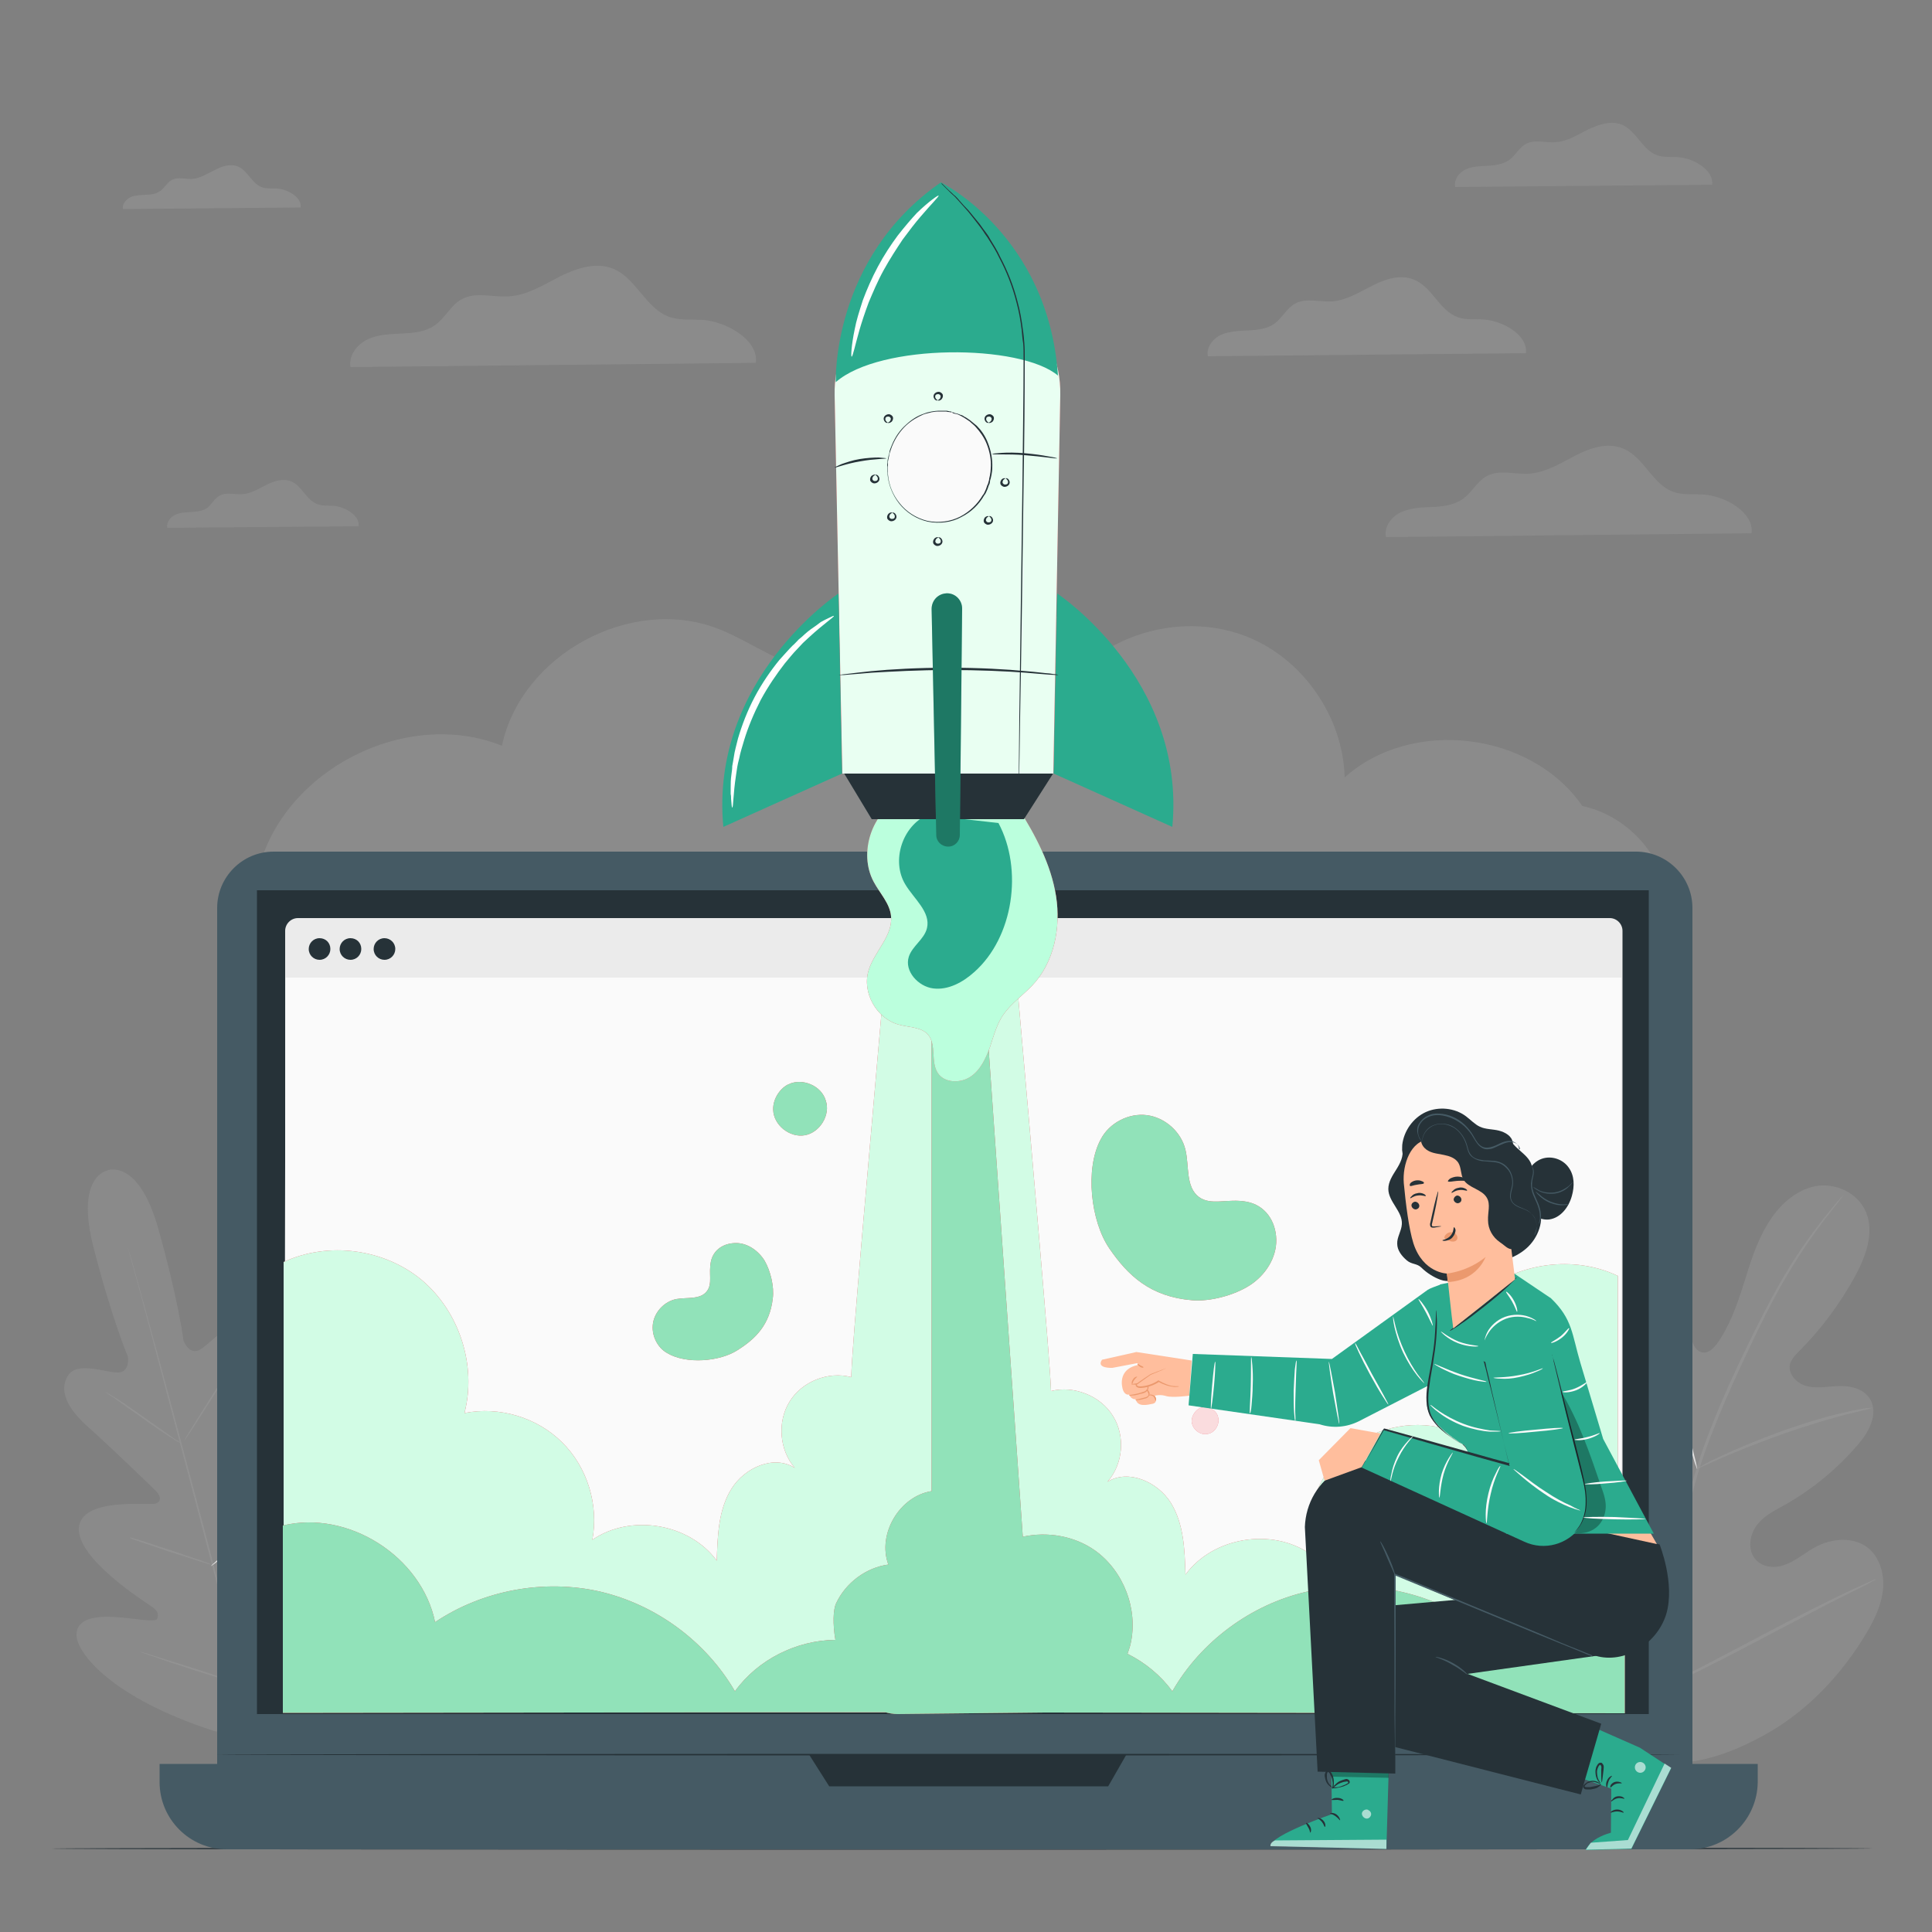 <?xml version="1.0" encoding="utf-8"?>
<!-- Generator: Adobe Illustrator 23.0.1, SVG Export Plug-In . SVG Version: 6.00 Build 0)  -->
<svg version="1.1" id="Layer_1" xmlns="http://www.w3.org/2000/svg" xmlns:xlink="http://www.w3.org/1999/xlink" x="0px" y="0px"
	 viewBox="0 0 500 500" style="enable-background:new 0 0 500 500;" xml:space="preserve">
<rect x="0" y="0" width="500" height="500" fill="#808080" stroke="none"/>
<style type="text/css">
	.st0{opacity:0.1;}
	.st1{fill:#F5F5F5;}
	.st2{fill:#FAFAFA;}
	.st3{fill:#EBEBEB;}
	.st4{opacity:0.1;fill:#E0E0E0;enable-background:new    ;}
	.st5{fill:#E0E0E0;}
	.st6{fill:#263238;}
	.st7{fill:#455A64;}
	.st8{fill:#E8505B;}
	.st9{fill:#D2FCE5;}
	.st10{fill:#91E2B9;}
	.st11{fill:#BBFFDD;}
	.st12{fill:#2BAB8E;}
	.st13{fill:#E9FFF2;}
	.st14{opacity:0.3;enable-background:new    ;}
	.st15{fill:#FFFFFF;}
	.st16{opacity:0.8;fill:#FFFFFF;enable-background:new    ;}
	.st17{opacity:0.6;}
	.st18{fill:#FFBE9D;}
	.st19{fill:#EB996E;}
</style>
<g id="Background_Complete">
	<g class="st0">
		<path class="st1" d="M409.5,208.6c-13.2-19.2-44.1-23-61.5-7.4c-0.4-15.6-10.7-30.6-25.2-36.4c-14.5-5.8-32.3-2.2-43.4,8.8
			c2.5-8.7-6.7-17.3-15.8-17.8c-9.1-0.5-17.5,4.4-25.3,9.1c-7.8,4.7-16.2,9.5-25.3,8.9c-9.8-0.7-18-7.5-27.2-11.1
			c-22.5-8.7-50.9,6.7-55.9,30.3c-24.9-10-56.8,6.4-63.1,32.5l364.3,4.3C428.7,219.4,419.9,210.8,409.5,208.6L409.5,208.6z"/>
	</g>
	<g class="st0">
		<path class="st2" d="M394.9,91.4c0.6-4.6-5.8-8.3-10.7-8.7c-2.3-0.2-4.7,0.2-6.9-0.6c-4.8-1.7-6.6-7.8-11.3-9.7
			c-3.5-1.5-7.5-0.2-10.8,1.5c-3.4,1.7-6.7,3.8-10.4,4.1c-3.3,0.2-6.8-1-9.7,0.6c-2.1,1.2-3.2,3.6-5.2,5.1c-1.9,1.4-4.4,1.7-6.8,1.8
			c-2.4,0.1-4.8,0.2-7,1.1c-2.2,1-4,3.3-3.5,5.6L394.9,91.4L394.9,91.4z"/>
	</g>
	<g class="st0">
		<path class="st2" d="M77.8,53.7c0.4-2.6-3.3-4.7-6-4.9c-1.3-0.1-2.6,0.1-3.9-0.3c-2.7-0.9-3.7-4.3-6.3-5.4c-1.9-0.8-4.2-0.1-6,0.9
			c-1.9,0.9-3.7,2.1-5.8,2.3c-1.8,0.1-3.8-0.6-5.4,0.3c-1.2,0.7-1.8,2-2.9,2.8c-1.1,0.8-2.5,1-3.8,1c-1.3,0.1-2.7,0.1-3.9,0.6
			c-1.2,0.6-2.2,1.8-2,3.1C31.8,54.1,77.8,53.7,77.8,53.7z"/>
	</g>
	<g class="st0">
		<path class="st3" d="M453.3,138c0.7-5.3-6.7-9.6-12.3-10c-2.7-0.2-5.4,0.2-7.9-0.7c-5.5-1.9-7.6-9-13-11.2
			c-4-1.7-8.6-0.2-12.4,1.8s-7.7,4.4-12,4.7c-3.8,0.2-7.8-1.2-11.1,0.7c-2.4,1.4-3.7,4.2-6,5.8c-2.2,1.6-5.1,2-7.8,2.1
			c-2.7,0.1-5.6,0.2-8.1,1.3s-4.6,3.8-4,6.5L453.3,138L453.3,138z"/>
	</g>
	<g class="st0">
		<path class="st3" d="M443.1,47.8c0.5-3.7-4.7-6.8-8.6-7.1c-1.9-0.2-3.8,0.1-5.6-0.5c-3.8-1.3-5.4-6.3-9.1-7.9
			c-2.8-1.2-6-0.1-8.8,1.2c-2.7,1.4-5.4,3.1-8.4,3.3c-2.6,0.2-5.5-0.8-7.8,0.5c-1.7,1-2.6,2.9-4.2,4.1c-1.6,1.1-3.6,1.4-5.5,1.5
			s-3.9,0.1-5.7,0.9c-1.8,0.8-3.2,2.7-2.8,4.6L443.1,47.8z"/>
	</g>
	<g class="st0">
		<path class="st3" d="M92.8,136.2c0.4-2.8-3.5-5-6.4-5.3c-1.4-0.1-2.8,0.1-4.2-0.4c-2.9-1-4-4.7-6.8-5.9c-2.1-0.9-4.5-0.1-6.5,0.9
			s-4,2.3-6.3,2.4c-2,0.1-4.1-0.6-5.8,0.4c-1.3,0.7-2,2.2-3.1,3.1c-1.2,0.9-2.7,1-4.1,1.1s-2.9,0.1-4.2,0.7c-1.3,0.6-2.4,2-2.1,3.4
			L92.8,136.2L92.8,136.2z"/>
	</g>
	<g class="st0">
		<path class="st1" d="M195.6,93.9c0.8-5.8-7.4-10.6-13.6-11.1c-2.9-0.2-6,0.2-8.8-0.8c-6-2.1-8.5-9.9-14.4-12.4
			c-4.4-1.9-9.5-0.2-13.8,1.9c-4.3,2.2-8.5,4.9-13.3,5.2c-4.2,0.3-8.7-1.3-12.3,0.8c-2.7,1.5-4.1,4.6-6.6,6.5
			c-2.4,1.8-5.6,2.2-8.7,2.3c-3,0.2-6.2,0.2-8.9,1.5c-2.8,1.3-5,4.2-4.5,7.2L195.6,93.9z"/>
	</g>
	<g class="st0">
		<path class="st3" d="M27.9,302.9c0,0-8.5,1.2-3.7,19.9s8.9,28.3,8.9,28.3s0.7,4.2-2.8,4.1c-3.4-0.1-10.4-2.9-12.7,0.8
			c-2.4,3.8-0.3,8.4,5.1,13.2c5.4,4.8,16.7,15.7,17.7,16.7s1.8,3-0.6,3.3c-2.3,0.3-18.9-1.6-19.4,6.3c-0.4,7.9,16.7,18.8,18.6,20.1
			c1.9,1.2,2.1,2.2,1.7,3.3c-0.4,1.1-5.9-0.1-10.7-0.4c-4.7-0.3-10.3,0.1-10.2,4.7c0.1,4.6,9.1,16.2,35.4,24.7l12.4,3.2l9.1-9.1
			c18.4-20.6,20.4-35.1,18.2-39.2c-2.2-4-7.2-1.6-11.1,1.1s-8.1,6.5-9,5.7c-0.9-0.7-1.1-1.7-0.1-3.7s10.3-20,6-26.7
			c-4.4-6.6-17.8,3.3-19.9,4.3c-2.2,0.9-2.5-1.3-2.2-2.6c0.4-1.4,4.7-16.5,6.9-23.4c2.2-6.8,1.8-11.9-2.2-14
			c-3.9-2-8.5,3.9-11.4,5.7c-2.9,1.8-4.4-2.2-4.4-2.2s-1.3-10.4-6.5-28.9c-5.2-18.6-13.3-15.2-13.3-15.2"/>
	</g>
	<path class="st4" d="M67.8,454.1c-3.8-13.7-10-38-15.5-58.9s-10.5-39.8-14.1-53.5c-1.8-6.8-3.3-12.3-4.4-16.2
		c-0.5-1.9-0.9-3.4-1.2-4.4c-0.1-0.5-0.2-0.9-0.3-1.1c-0.1-0.3-0.1-0.4-0.1-0.4s0,0.1,0.1,0.4s0.2,0.6,0.3,1.1
		c0.3,1,0.7,2.5,1.3,4.4c1.1,3.8,2.6,9.3,4.5,16.2c3.8,13.7,8.8,32.6,14.3,53.4c5.5,20.9,11.7,45.3,15.4,59 M27.2,360.2
		c0,0,0.3,0.1,0.8,0.4s1.2,0.8,2.1,1.3c1.8,1.1,4.2,2.8,6.9,4.7c2.6,1.9,5,3.5,6.8,4.8c0.8,0.6,1.5,1.1,2.1,1.4
		c0.5,0.3,0.8,0.5,0.7,0.6c0,0-0.3-0.1-0.8-0.4s-1.2-0.8-2.1-1.3c-1.8-1.2-4.2-2.8-6.8-4.7c-2.6-1.8-5-3.5-6.8-4.8
		c-0.8-0.6-1.5-1-2.1-1.4C27.5,360.4,27.2,360.2,27.2,360.2z M47.7,372.8c-0.1-0.1,3.1-5.2,7.1-11.5s7.3-11.4,7.4-11.3
		c0.1,0.1-3.1,5.2-7.1,11.5S47.8,372.9,47.7,372.8z"/>
	<path class="st5" d="M54.6,405.3c0,0,0.2-0.3,0.7-0.7c0.5-0.5,1.2-1,1.9-1.7c1.6-1.4,3.9-3.4,6.3-5.7c2.4-2.3,4.5-4.4,6-6
		c0.7-0.7,1.3-1.4,1.8-1.9c0.4-0.4,0.7-0.7,0.7-0.6c0,0-0.2,0.3-0.6,0.8s-1,1.1-1.7,1.9c-1.5,1.6-3.5,3.8-5.9,6.1
		c-2.4,2.3-4.7,4.3-6.3,5.6c-0.8,0.7-1.5,1.2-2,1.6C54.9,405.1,54.7,405.3,54.6,405.3L54.6,405.3z"/>
	<path class="st4" d="M33.6,397.9c0,0,0.3,0,0.9,0.2c0.6,0.2,1.4,0.4,2.3,0.7c1.9,0.6,4.5,1.5,7.4,2.4c2.9,1,5.5,1.9,7.4,2.5
		c0.9,0.3,1.6,0.6,2.2,0.8c0.5,0.2,0.8,0.3,0.8,0.4c0,0-0.3,0-0.9-0.2c-0.6-0.2-1.4-0.4-2.3-0.7c-1.9-0.6-4.5-1.5-7.5-2.4
		c-2.9-1-5.5-1.9-7.4-2.5c-0.9-0.3-1.6-0.6-2.2-0.8C33.9,398.1,33.6,398,33.6,397.9z M36.1,427.4c0,0,0.4,0.1,1.1,0.3
		c0.8,0.2,1.7,0.5,2.9,0.9c2.5,0.8,5.8,1.8,9.6,3c3.7,1.2,7.1,2.3,9.5,3.2c1.2,0.4,2.1,0.7,2.9,1c0.7,0.2,1,0.4,1,0.4
		s-0.4-0.1-1.1-0.3c-0.8-0.2-1.7-0.5-2.9-0.9c-2.5-0.8-5.8-1.8-9.6-3c-3.7-1.2-7.1-2.3-9.5-3.2c-1.2-0.4-2.1-0.7-2.9-1
		C36.5,427.6,36.1,427.4,36.1,427.4z"/>
	<path class="st5" d="M62.6,435.8c0,0,0.3-0.3,0.8-0.9c0.6-0.6,1.4-1.3,2.4-2.2c2-1.9,4.7-4.5,7.7-7.5s5.6-5.8,7.4-7.8
		c0.9-1,1.6-1.8,2.2-2.4c0.5-0.6,0.8-0.9,0.8-0.8c0,0-0.2,0.4-0.7,0.9c-0.5,0.6-1.2,1.4-2.1,2.5c-1.8,2.1-4.4,4.9-7.4,7.9
		s-5.7,5.6-7.8,7.4c-1,0.9-1.9,1.7-2.5,2.1C63.4,435,62.6,435.8,62.6,435.8z"/>
	<g class="st0">
		<path class="st1" d="M422.1,455.2c-20.7-11.5-28.5-37-30.9-60.6c-0.4-3.9-1.4-8-0.1-11.7s5-6.6,8.5-5.4c2.9,1,4.5,4.2,6.4,6.8
			c2.5,3.4,6,6.1,9.8,7.6c2.5,1,5.5,1.4,7.6-0.3c2.9-2.3,2.7-7,2.1-10.9c-1-7.3-2-14.5-3.1-21.8c-0.5-3.9-1.1-7.9-0.5-11.7
			c0.6-3.9,2.7-7.6,6-9.2c3.3-1.5,7.9,0,9.1,3.7c0.5,1.5,0.4,3.2,0.8,4.8c0.3,1.6,1.3,3.3,2.8,3.5c1.5,0.3,2.8-1,3.8-2.3
			c3.2-4.5,5.1-9.9,6.8-15.2c1.7-5.4,3.3-10.9,6.2-15.6c2.8-4.8,7.1-8.8,12.3-9.9c5.2-1,11.2,1.6,13.3,6.9
			c2.1,5.3-0.2,11.3-2.8,16.2c-4,7.3-8.9,13.9-14.6,19.6c-1,1-2.1,2.1-2.4,3.6c-0.4,2.7,2.2,5,4.7,5.5c2.8,0.6,5.8-0.1,8.6-0.1
			c2.9,0,6.1,0.9,7.6,3.6c2,3.8-0.5,8.4-3.2,11.5c-5.4,6.3-11.8,11.6-18.9,15.6c-2.5,1.4-5.2,2.7-7.1,5s-2.7,6-1,8.6s5.1,3,7.9,2
			c2.7-0.9,5-2.9,7.6-4.4c4.7-2.7,11.3-3.2,15.1,1c2.5,2.8,3.3,7,2.7,10.7c-0.6,3.8-2.3,7.2-4.2,10.4c-6.7,11.2-15.9,20.7-26.9,26.6
			C444.9,455.4,434.3,458.1,422.1,455.2"/>
	</g>
	<path class="st4" d="M425.8,439.7c1.6-12.3,4.5-25.6,7.9-39.4c0.9-3.4,1.7-6.8,2.6-10.2c0.9-3.3,1.7-6.7,2.7-9.9
		c2-6.4,4.4-12.4,6.8-18s4.9-10.8,7.3-15.7c2.4-4.9,4.7-9.3,6.9-13.3c4.5-8,8.8-13.9,12-17.9c1.6-2,2.8-3.5,3.7-4.5
		c0.4-0.5,0.7-0.9,1-1.1c0.2-0.3,0.3-0.4,0.4-0.4c0,0-0.1,0.2-0.3,0.4c-0.2,0.3-0.5,0.7-0.9,1.2c-0.8,1-2.1,2.6-3.6,4.6
		c-3.1,4-7.3,10-11.8,18c-2.2,4-4.5,8.5-6.8,13.3c-2.3,4.9-4.8,10.1-7.2,15.7c-2.4,5.6-4.8,11.5-6.8,17.9c-1,3.2-1.8,6.5-2.7,9.8
		c-0.8,3.4-1.7,6.8-2.6,10.2c-3.4,13.8-6.3,27-7.9,39.3"/>
	<path class="st5" d="M439.2,380.2c0,0-0.2-0.6-0.6-1.6c-0.3-1.1-0.8-2.6-1.3-4.5c-1-3.8-2.3-9.1-3.7-15c-1.4-5.9-2.7-11.1-3.8-14.9
		c-0.5-1.9-1-3.4-1.3-4.5s-0.5-1.6-0.4-1.7c0,0,0.3,0.5,0.7,1.6c0.4,1,0.9,2.5,1.5,4.4c1.2,3.8,2.6,9,4,14.9c1.3,5.8,2.6,11,3.5,15
		c0.4,1.8,0.8,3.3,1.1,4.5C439.1,379.5,439.3,380.1,439.2,380.2L439.2,380.2z"/>
	<path class="st4" d="M484.8,364.3c0,0-0.6,0.2-1.8,0.5c-1.2,0.3-2.9,0.7-5,1.2c-4.2,1.1-10,2.8-16.3,5s-11.9,4.5-15.9,6.2
		c-2,0.9-3.6,1.6-4.7,2.1s-1.7,0.8-1.8,0.7c0,0,0.6-0.4,1.7-1s2.7-1.4,4.7-2.3c4-1.9,9.6-4.2,15.9-6.5c6.3-2.2,12.1-3.9,16.4-4.8
		c2.1-0.5,3.9-0.8,5.1-1C484.1,364.4,484.8,364.3,484.8,364.3L484.8,364.3z"/>
	<path class="st5" d="M426.3,438.7c0,0-0.2-0.2-0.4-0.6c-0.3-0.5-0.6-1-1-1.7c-0.9-1.5-2.2-3.7-3.7-6.4c-3-5.4-7-13.1-11.3-21.6
		s-8.2-16.2-11.1-21.6c-1.4-2.7-2.6-4.9-3.5-6.5c-0.4-0.7-0.7-1.3-0.9-1.8l-0.3-0.6c0,0,0.2,0.2,0.4,0.6c0.3,0.5,0.6,1,1,1.7
		c0.9,1.5,2.2,3.7,3.7,6.4c3,5.4,7,13.1,11.3,21.6s8.2,16.2,11.1,21.6c1.4,2.7,2.6,4.9,3.5,6.5c0.4,0.7,0.7,1.3,0.9,1.8
		C426.2,438.4,426.3,438.6,426.3,438.7z"/>
	<path class="st4" d="M485.7,408.6c0,0-0.2,0.1-0.6,0.4c-0.5,0.2-1,0.5-1.7,0.9c-1.6,0.8-3.7,1.9-6.4,3.2
		c-5.4,2.7-12.7,6.6-20.9,10.9c-8.1,4.3-15.6,8.1-21,10.7c-2.7,1.3-4.9,2.3-6.5,3c-0.7,0.3-1.3,0.6-1.8,0.8
		c-0.4,0.2-0.6,0.2-0.6,0.2s0.2-0.1,0.6-0.4c0.5-0.2,1-0.5,1.7-0.9c1.6-0.8,3.7-1.9,6.4-3.2c5.4-2.7,12.7-6.6,20.9-10.9
		c8.1-4.3,15.6-8.1,21-10.7c2.7-1.3,4.9-2.3,6.5-3c0.7-0.3,1.3-0.6,1.8-0.8L485.7,408.6z"/>
</g>
<path id="Floor" class="st6" d="M484.7,478.4c0,0.1-105.5,0.3-235.7,0.3s-235.7-0.1-235.7-0.3c0-0.1,105.5-0.3,235.7-0.3
	S484.7,478.2,484.7,478.4z"/>
<g id="Device">
	<path class="st7" d="M423.4,472.8H70.8c-8,0-14.6-6.5-14.6-14.6V235c0-8,6.5-14.6,14.6-14.6h352.6c8,0,14.6,6.5,14.6,14.6v223.3
		C437.9,466.3,431.4,472.8,423.4,472.8L423.4,472.8z"/>
	<path class="st7" d="M437.4,478.6H58.7c-9.6,0-17.4-7.8-17.4-17.4v-4.7h413.6v4.7C454.8,470.8,447,478.6,437.4,478.6L437.4,478.6z"
		/>
	<path class="st6" d="M66.5,230.4h360.2v213.2H66.5V230.4z M209.4,454.1l5.2,8.2h72.2l4.7-8.2H209.4z"/>
	<path class="st3" d="M416.7,442.9H77.1c-1.8,0-3.3-1.5-3.3-3.3V240.9c0-1.8,1.5-3.3,3.3-3.3h339.5c1.8,0,3.3,1.5,3.3,3.3v198.7
		C419.9,441.4,418.5,442.9,416.7,442.9L416.7,442.9z"/>
	<path class="st2" d="M419.6,443.2H73.5L73.9,253h345.7V443.2z"/>
	<path class="st6" d="M102.3,245.6c0,1.5-1.2,2.8-2.8,2.8c-1.5,0-2.8-1.2-2.8-2.8c0-1.5,1.2-2.8,2.8-2.8
		C101,242.8,102.3,244,102.3,245.6z M85.5,245.6c0,1.5-1.2,2.8-2.8,2.8c-1.5,0-2.8-1.2-2.8-2.8c0-1.5,1.2-2.8,2.8-2.8
		S85.5,244,85.5,245.6z M93.5,245.6c0,1.5-1.2,2.8-2.8,2.8c-1.5,0-2.8-1.2-2.8-2.8c0-1.5,1.2-2.8,2.8-2.8S93.5,244,93.5,245.6z
		 M434.6,454.1c0,0.1-84.7,0.2-189.2,0.2s-189.2-0.1-189.2-0.2s84.7-0.2,189.2-0.2S434.6,454,434.6,454.1z"/>
	<path class="st8" d="M383.1,334.9c-9.7,8.1-14.2,22.1-11,34.4c-9-1.8-18.8,1.2-25.3,7.6c-6.5,6.5-9.5,16.2-7.8,25.2
		c-9.9-6.8-25.1-4.3-32.2,5.4c-0.2-6.4-0.4-13.1-3.8-18.6c-3.4-5.4-11-8.8-16.4-5.4c4.1-4.6,4.7-11.9,1.4-17.1
		c-3.2-5.2-10.1-7.9-16-6.4c-0.2-7.7-5-62.1-9-107.9h-34c-3.9,45.1-8.6,96.9-8.7,104.3c-5.9-1.6-12.8,1.1-16,6.4
		c-3.2,5.2-2.6,12.5,1.4,17.1c-5.4-3.5-13-0.1-16.4,5.4c-3.4,5.4-3.6,12.2-3.8,18.6c-7.1-9.7-22.3-12.2-32.2-5.4
		c1.7-9-1.3-18.8-7.8-25.2c-6.5-6.5-16.3-9.4-25.3-7.6c3.2-12.3-1.3-26.2-11-34.4c-9.7-8.1-24.2-10.1-35.8-4.7v116.6h345.3v-113
		C407.4,324.8,392.8,326.7,383.1,334.9L383.1,334.9z"/>
	<path class="st9" d="M383.1,334.9c-9.7,8.1-14.2,22.1-11,34.4c-9-1.8-18.8,1.2-25.3,7.6c-6.5,6.5-9.5,16.2-7.8,25.2
		c-9.9-6.8-25.1-4.3-32.2,5.4c-0.2-6.4-0.4-13.1-3.8-18.6c-3.4-5.4-11-8.8-16.4-5.4c4.1-4.6,4.7-11.9,1.4-17.1
		c-3.2-5.2-10.1-7.9-16-6.4c-0.2-7.7-5-62.1-9-107.9h-34c-3.9,45.1-8.6,96.9-8.7,104.3c-5.9-1.6-12.8,1.1-16,6.4
		c-3.2,5.2-2.6,12.5,1.4,17.1c-5.4-3.5-13-0.1-16.4,5.4c-3.4,5.4-3.6,12.2-3.8,18.6c-7.1-9.7-22.3-12.2-32.2-5.4
		c1.7-9-1.3-18.8-7.8-25.2c-6.5-6.5-16.3-9.4-25.3-7.6c3.2-12.3-1.3-26.2-11-34.4c-9.7-8.1-24.2-10.1-35.8-4.7v116.6h345.3v-113
		C407.4,324.8,392.8,326.7,383.1,334.9L383.1,334.9z"/>
	<path class="st8" d="M381,419.8c-12.4-8.3-28.2-11.2-42.7-7.9c-14.5,3.3-27.5,12.9-34.9,25.8c-3-4.1-7-7.4-11.6-9.7
		c0.3-0.9,0.6-1.7,0.8-2.6c2-8.9-1.8-18.9-9.3-24.2c-5.3-3.7-12.2-4.9-18.6-3.5l-10.2-145.6h-13.4v133.8c-8.3,1.3-14.1,11.1-11.2,19
		c-5.8,0.8-11,4.7-13.5,10c-0.8,1.7-0.9,5.4-0.2,9.5c-10.1,0.1-20.1,5.1-26,13.3c-7.5-12.9-20.4-22.4-34.9-25.8
		c-14.5-3.3-30.3-0.4-42.7,7.9c-3.5-17-22.5-29.1-39.4-25v48.5l155.8-0.2c1,0.3,2.1,0.5,3.3,0.5l38.1-0.4l150.1,0.2v-48.5
		C403.6,390.8,384.5,402.8,381,419.8L381,419.8z"/>
	<path class="st10" d="M381,419.8c-12.4-8.3-28.2-11.2-42.7-7.9c-14.5,3.3-27.5,12.9-34.9,25.8c-3-4.1-7-7.4-11.6-9.7
		c0.3-0.9,0.6-1.7,0.8-2.6c2-8.9-1.8-18.9-9.3-24.2c-5.3-3.7-12.2-4.9-18.6-3.5l-10.2-145.6h-13.4v133.8c-8.3,1.3-14.1,11.1-11.2,19
		c-5.8,0.8-11,4.7-13.5,10c-0.8,1.7-0.9,5.4-0.2,9.5c-10.1,0.1-20.1,5.1-26,13.3c-7.5-12.9-20.4-22.4-34.9-25.8
		c-14.5-3.3-30.3-0.4-42.7,7.9c-3.5-17-22.5-29.1-39.4-25v48.5l155.8-0.2c1,0.3,2.1,0.5,3.3,0.5l38.1-0.4l150.1,0.2v-48.5
		C403.6,390.8,384.5,402.8,381,419.8L381,419.8z"/>
</g>
<g id="Rocket">
	<path class="st8" d="M233.3,206.5c-7.7,3.6-11.2,14.2-7.2,21.7c1.6,3,4.2,5.6,4.5,8.9c0.5,5.1-4.3,9.1-5.8,14
		c-1.8,5.8,2.1,12.6,7.9,14.1c2.6,0.7,5.8,0.6,7.5,2.6c2.2,2.6,0.6,7,2.5,9.9c1.7,2.6,5.8,2.7,8.4,1c2.6-1.7,4-4.7,5.1-7.7
		c1-3,1.8-6.1,3.6-8.6c2-2.8,4.9-4.8,7.3-7.3c5.7-6,7.5-15,6.2-23.2s-5.3-15.7-9.7-22.7"/>
	<path class="st11" d="M233.3,206.5c-7.7,3.6-11.2,14.2-7.2,21.7c1.6,3,4.2,5.6,4.5,8.9c0.5,5.1-4.3,9.1-5.8,14
		c-1.8,5.8,2.1,12.6,7.9,14.1c2.6,0.7,5.8,0.6,7.5,2.6c2.2,2.6,0.6,7,2.5,9.9c1.7,2.6,5.8,2.7,8.4,1c2.6-1.7,4-4.7,5.1-7.7
		c1-3,1.8-6.1,3.6-8.6c2-2.8,4.9-4.8,7.3-7.3c5.7-6,7.5-15,6.2-23.2s-5.3-15.7-9.7-22.7"/>
	<path class="st12" d="M240,210.9c-6.5,2.9-9.4,11.9-5.7,18c2.2,3.7,6.6,7.1,5.6,11.3c-0.7,2.9-3.8,4.6-4.7,7.4
		c-1.2,3.7,2.4,7.7,6.3,8.2c3.9,0.5,7.7-1.6,10.6-4.2c10.2-9,12.7-26.6,6.3-38.6 M273.6,153.6c0,0,33.4,22.1,29.8,60.4l-30.7-13.8
		L273.6,153.6L273.6,153.6z"/>
	<path class="st6" d="M218,199.4l7.6,12.6H265l7.6-11.9L218,199.4z"/>
	<path class="st8" d="M243.3,72.4c-15.6,1-27.6,14.1-27.3,29.8l2,98h54.6l1.8-98C274.7,85,260.3,71.3,243.3,72.4L243.3,72.4z"/>
	<path class="st13" d="M243.3,72.4c-15.6,1-27.6,14.1-27.3,29.8l2,98h54.6l1.8-98C274.7,85,260.3,71.3,243.3,72.4L243.3,72.4z"/>
	<path class="st12" d="M217,153.6c0,0-33.4,22.1-29.8,60.4l30.7-13.8L217,153.6z M216.3,98.9c11.5-10.1,47.8-9.9,57.5-1.7
		c-2.5-36.4-30.3-50-30.3-50C215.1,66.9,216.3,98.9,216.3,98.9L216.3,98.9z"/>
	<path class="st6" d="M243.6,47.3l0.3,0.3l0.9,0.9c0.4,0.4,0.9,0.9,1.5,1.4c0.3,0.3,0.6,0.6,1,0.9c0.3,0.3,0.7,0.7,1,1.1
		c0.7,0.8,1.5,1.7,2.4,2.6c0.8,1,1.7,2.1,2.7,3.3c0.5,0.6,0.9,1.3,1.4,1.9c0.5,0.7,1,1.3,1.4,2.1c0.9,1.5,1.9,3,2.7,4.8
		c1.8,3.4,3.4,7.3,4.5,11.7c0.6,2.2,1,4.5,1.3,6.9c0.2,1.2,0.3,2.4,0.4,3.6s0.1,2.5,0.1,3.8c0,10.2-0.1,21.3-0.3,33
		c-0.3,23.4-0.6,44.7-0.9,60c-0.1,7.7-0.2,13.9-0.3,18.2c0,2.1-0.1,3.8-0.1,4.9v1.7v-6.6c0.1-4.3,0.1-10.5,0.2-18.2
		c0.2-15.4,0.5-36.6,0.8-60c0.1-11.7,0.3-22.9,0.3-33c0-1.3,0-2.5-0.1-3.7c-0.2-1.2-0.3-2.4-0.4-3.6c-0.3-2.4-0.7-4.7-1.3-6.9
		c-1.1-4.4-2.7-8.3-4.5-11.7c-0.8-1.7-1.8-3.3-2.7-4.7c-0.4-0.7-1-1.4-1.4-2.1c-0.5-0.7-0.9-1.3-1.4-1.9c-0.9-1.2-1.8-2.3-2.6-3.3
		c-0.9-1-1.7-1.9-2.4-2.7c-0.4-0.4-0.7-0.8-1-1.1s-0.7-0.6-1-0.9l-1.5-1.5l-0.9-0.9C243.7,47.4,243.6,47.3,243.6,47.3L243.6,47.3z"
		/>
	
		<ellipse transform="matrix(0.216 -0.977 0.977 0.216 72.737 332.219)" class="st2" cx="243.2" cy="120.8" rx="14.4" ry="13.4"/>
	<path class="st6" d="M246.3,106.7h-0.2c-0.2,0-0.4-0.1-0.7-0.1c-0.1,0-0.3,0-0.5-0.1h-2.1c-0.6,0-1.2,0.1-1.8,0.2
		c-0.6,0.2-1.4,0.3-2.1,0.6c-1.4,0.6-3,1.5-4.4,2.8s-2.7,3.1-3.6,5.3c-0.2,0.5-0.4,1.1-0.6,1.7c-0.1,0.3-0.2,0.6-0.2,0.9
		c-0.1,0.3-0.1,0.6-0.2,0.9l-0.1,0.5v0.5c0,0.3,0,0.6-0.1,0.9v1.5l0.1,0.5c0.2,2.6,1.2,5.2,3,7.4c1.7,2.2,4.3,3.9,7.2,4.6
		c2.9,0.6,6,0.2,8.5-1.1s4.5-3.3,5.8-5.5l0.3-0.4l0.2-0.4c0.1-0.3,0.3-0.6,0.4-0.9l0.3-0.9l0.2-0.4l0.1-0.4c0.1-0.3,0.2-0.6,0.2-0.9
		c0.1-0.3,0.1-0.6,0.2-0.9c0.1-0.6,0.2-1.2,0.2-1.7c0.2-2.3-0.3-4.5-1-6.3c-0.7-1.8-1.8-3.3-2.8-4.4c-0.5-0.6-1.1-1-1.6-1.5
		c-0.6-0.4-1-0.7-1.5-1c-0.2-0.1-0.5-0.3-0.7-0.4l-0.6-0.3c-0.2-0.1-0.4-0.2-0.5-0.2c-0.2-0.1-0.3-0.1-0.5-0.1
		c-0.3-0.1-0.5-0.1-0.6-0.2C246.4,106.8,246.3,106.7,246.3,106.7l0.2,0c0.2,0,0.4,0.1,0.6,0.2c0.1,0,0.3,0.1,0.5,0.1
		c0.2,0.1,0.4,0.1,0.6,0.2c0.2,0.1,0.4,0.2,0.6,0.2c0.2,0.1,0.5,0.2,0.7,0.4c0.5,0.2,1,0.6,1.6,1c0.5,0.4,1.1,0.9,1.7,1.4
		c1.1,1.1,2.2,2.6,2.9,4.5c0.7,1.8,1.2,4,1.1,6.4c0,0.6-0.1,1.2-0.2,1.8c-0.1,0.3-0.1,0.6-0.2,0.9s-0.2,0.6-0.2,0.9l-0.1,0.5
		l-0.2,0.4l-0.3,0.9c-0.1,0.3-0.3,0.6-0.4,0.9l-0.2,0.4l-0.3,0.4c-1.3,2.3-3.3,4.3-5.9,5.6c-2.5,1.4-5.7,1.8-8.7,1.2
		c-3-0.7-5.6-2.4-7.4-4.7c-1.8-2.3-2.8-5-3-7.6l-0.1-0.5v-1.5c0-0.3,0-0.6,0.1-1v-0.5l0.1-0.5c0.1-0.3,0.1-0.6,0.2-0.9
		c0.1-0.3,0.2-0.6,0.2-0.9c0.1-0.6,0.4-1.1,0.6-1.7c0.9-2.2,2.2-4,3.7-5.3c1.5-1.4,3-2.3,4.5-2.8c0.7-0.3,1.5-0.5,2.1-0.6
		c0.7-0.1,1.3-0.2,1.8-0.2h2.1c0.2,0,0.3,0.1,0.5,0.1c0.3,0.1,0.5,0.1,0.7,0.1L246.3,106.7L246.3,106.7z M229.4,118.6
		c0,0.2-3.1,0.1-6.8,0.8c-3.7,0.6-6.6,1.8-6.6,1.6c0-0.1,0.7-0.4,1.8-0.9c1.2-0.4,2.8-1,4.7-1.3s3.6-0.4,4.9-0.4
		C228.7,118.5,229.4,118.6,229.4,118.6L229.4,118.6z M273.6,118.6c0,0.1-0.9,0-2.5-0.2c-1.5-0.2-3.6-0.4-5.9-0.6s-4.4-0.2-5.9-0.2
		s-2.5,0-2.5-0.1s0.9-0.2,2.5-0.3c1.5-0.1,3.6-0.1,6,0.1c2.3,0.2,4.4,0.5,5.9,0.8C272.7,118.3,273.6,118.6,273.6,118.6z
		 M273.9,174.7h-0.6c-0.4,0-1-0.1-1.7-0.1c-1.5-0.1-3.6-0.3-6.1-0.5c-5.1-0.4-12.2-0.7-20-0.7s-14.9,0.4-20,0.7
		c-2.5,0.2-4.6,0.4-6.1,0.5c-0.7,0.1-1.2,0.1-1.7,0.1h-0.6c0,0,0.2-0.1,0.6-0.1c0.4-0.1,1-0.1,1.6-0.2c1.4-0.2,3.5-0.4,6.1-0.7
		c5.1-0.5,12.2-0.9,20.1-0.9c7.9,0,15,0.4,20.1,0.9c2.6,0.2,4.6,0.5,6.1,0.6c0.7,0.1,1.2,0.2,1.6,0.2
		C273.7,174.6,273.9,174.7,273.9,174.7z M230.9,132.7c0,0.1-0.3,0.1-0.6,0.5c-0.1,0.2-0.2,0.5-0.1,0.7c0.1,0.2,0.3,0.4,0.6,0.4
		s0.6-0.1,0.7-0.3c0.1-0.2,0.1-0.5,0-0.7C231.3,132.9,231,132.8,230.9,132.7c0.1-0.1,0.6-0.1,0.9,0.4c0.2,0.3,0.3,0.7,0.1,1.1
		c-0.2,0.4-0.7,0.7-1.2,0.7s-1-0.4-1.1-0.8c-0.1-0.5,0.1-0.8,0.3-1.1C230.4,132.5,230.9,132.6,230.9,132.7L230.9,132.7z
		 M242.8,139.1c0,0.1-0.3,0.1-0.6,0.5c-0.1,0.2-0.2,0.5-0.1,0.7c0.1,0.2,0.3,0.4,0.6,0.4s0.6-0.1,0.7-0.3c0.1-0.2,0.1-0.5,0-0.7
		C243.2,139.3,242.9,139.2,242.8,139.1c0.1-0.1,0.6-0.1,0.9,0.4c0.2,0.3,0.3,0.7,0.1,1.1c-0.2,0.4-0.7,0.7-1.2,0.7s-1-0.4-1.1-0.8
		c-0.1-0.5,0.1-0.8,0.3-1.1C242.3,138.9,242.8,139,242.8,139.1L242.8,139.1z M255.9,133.6c0,0.1-0.3,0.1-0.6,0.5
		c-0.1,0.2-0.2,0.5-0.1,0.7c0.1,0.2,0.3,0.4,0.6,0.4c0.3,0,0.6-0.1,0.7-0.3s0.1-0.5,0-0.7c-0.2-0.4-0.5-0.5-0.5-0.6s0.5-0.1,0.8,0.4
		c0.2,0.3,0.3,0.7,0.1,1.1c-0.2,0.4-0.7,0.7-1.2,0.7s-1-0.4-1.1-0.8c-0.1-0.5,0.1-0.8,0.3-1.1C255.5,133.4,255.9,133.6,255.9,133.6
		L255.9,133.6z M260.2,123.8c0,0.1-0.3,0.1-0.6,0.5c-0.1,0.2-0.2,0.5-0.1,0.7s0.3,0.4,0.6,0.4s0.6-0.1,0.7-0.3
		c0.1-0.2,0.1-0.5,0-0.7c-0.2-0.4-0.5-0.5-0.5-0.6s0.5-0.1,0.8,0.4c0.2,0.3,0.3,0.7,0.1,1.1c-0.2,0.4-0.7,0.7-1.2,0.7
		s-1-0.4-1.1-0.8c-0.1-0.5,0.1-0.8,0.3-1.1C259.7,123.6,260.2,123.8,260.2,123.8L260.2,123.8z M226.5,122.9c0,0.1-0.3,0.1-0.6,0.5
		c-0.1,0.2-0.2,0.5-0.1,0.7c0.1,0.2,0.3,0.4,0.6,0.4s0.6-0.1,0.7-0.3c0.1-0.2,0.1-0.5,0-0.7C226.9,123.1,226.6,123,226.5,122.9
		c0.1-0.1,0.6-0.1,0.9,0.4c0.2,0.3,0.3,0.7,0.1,1.1s-0.7,0.7-1.2,0.7s-1-0.4-1.1-0.8c-0.1-0.5,0.1-0.8,0.3-1.1
		C226.1,122.7,226.6,122.8,226.5,122.9L226.5,122.9z M255.9,109.4c0-0.1,0.3-0.1,0.6-0.5c0.1-0.2,0.2-0.5,0.1-0.7s-0.3-0.4-0.6-0.4
		s-0.6,0.1-0.7,0.3c-0.1,0.2-0.1,0.5,0,0.7C255.5,109.2,255.8,109.3,255.9,109.4c-0.1,0.1-0.6,0.1-0.9-0.4c-0.2-0.3-0.3-0.7-0.1-1.1
		s0.7-0.7,1.2-0.7s1,0.4,1.1,0.8c0.1,0.5-0.1,0.8-0.3,1.1C256.3,109.6,255.8,109.5,255.9,109.4L255.9,109.4z M242.7,103.6
		c0-0.1,0.3-0.1,0.6-0.5c0.1-0.2,0.2-0.5,0.1-0.7c-0.1-0.2-0.3-0.4-0.6-0.4s-0.6,0.1-0.7,0.3c-0.1,0.2-0.1,0.5,0,0.7
		C242.3,103.4,242.6,103.5,242.7,103.6c-0.1,0.1-0.6,0.1-0.9-0.4c-0.2-0.3-0.3-0.7-0.1-1.1s0.7-0.7,1.2-0.7s1,0.4,1.1,0.8
		c0.1,0.5-0.1,0.8-0.3,1.1C243.2,103.8,242.7,103.7,242.7,103.6L242.7,103.6z M229.8,109.4c0-0.1,0.3-0.1,0.6-0.5
		c0.1-0.2,0.2-0.5,0.1-0.7c-0.1-0.2-0.3-0.4-0.6-0.4s-0.6,0.1-0.7,0.3c-0.1,0.2-0.1,0.5,0,0.7C229.4,109.2,229.7,109.3,229.8,109.4
		c-0.1,0.1-0.6,0.1-0.9-0.4c-0.2-0.3-0.3-0.7-0.1-1.1s0.7-0.7,1.2-0.7s1,0.4,1.1,0.8c0.1,0.5-0.1,0.8-0.3,1.1
		C230.2,109.6,229.7,109.5,229.8,109.4L229.8,109.4z"/>
	<path class="st12" d="M241.1,157.6l1.2,58.5c0,1.7,1.4,3,3.1,3c1.7,0,3-1.4,3-3c0.1-10.5,0.5-46,0.6-58.6c0-2.4-2.1-4.3-4.5-3.9
		C242.5,153.9,241.1,155.6,241.1,157.6L241.1,157.6z"/>
	<path class="st14" d="M241.1,157.6l1.2,58.5c0,1.7,1.4,3,3.1,3c1.7,0,3-1.4,3-3c0.1-10.5,0.5-46,0.6-58.6c0-2.4-2.1-4.3-4.5-3.9
		C242.5,153.9,241.1,155.6,241.1,157.6L241.1,157.6z"/>
	<path class="st15" d="M242.9,50.6c0.2,0.2-1.8,2.1-4.6,5.4c-1.4,1.6-3,3.7-4.7,6c-1.6,2.4-3.3,5-4.9,7.9c-1.6,2.9-2.8,5.8-3.9,8.4
		c-1,2.7-1.8,5.1-2.4,7.2c-1.2,4.2-1.7,6.8-2,6.8c-0.2,0-0.1-2.8,0.8-7.1c0.4-2.2,1.2-4.7,2.1-7.5c1-2.7,2.3-5.7,3.9-8.7
		c1.6-3,3.4-5.7,5.1-8c1.8-2.3,3.5-4.3,5-5.9C240.5,52,242.8,50.5,242.9,50.6L242.9,50.6z M215.8,159.4c0.2,0.2-2.6,2-6.5,5.6
		c-0.5,0.5-1,0.9-1.5,1.4s-1,1.1-1.5,1.6c-1.1,1.1-2.1,2.4-3.2,3.7c-2.1,2.7-4.3,5.9-6.2,9.4c-1.8,3.5-3.3,7.1-4.3,10.4
		c-0.5,1.7-1,3.2-1.3,4.8c-0.2,0.8-0.4,1.5-0.5,2.2s-0.2,1.4-0.3,2c-0.8,5.2-0.7,8.5-1,8.5c-0.1,0-0.2-0.8-0.3-2.3
		c0-0.4,0-0.8-0.1-1.2V204c0-1.1,0-2.3,0.2-3.6c0.1-0.7,0.2-1.4,0.2-2.1c0.1-0.7,0.3-1.5,0.4-2.3c0.2-1.6,0.7-3.2,1.1-4.9
		c1-3.4,2.4-7.1,4.3-10.7c1.9-3.6,4.2-6.9,6.4-9.6c1.2-1.3,2.3-2.6,3.4-3.7c0.6-0.5,1.1-1.1,1.6-1.6c0.6-0.5,1.1-0.9,1.6-1.4
		c1-0.9,2-1.6,2.9-2.2l1.2-0.9c0.4-0.2,0.7-0.4,1.1-0.6C215,159.7,215.7,159.3,215.8,159.4L215.8,159.4z"/>
	<path class="st8" d="M172.7,350.2c-2.7-1.5-4.2-4.8-3.7-7.8s3-5.6,6-6.2c2.7-0.5,6.2,0.2,7.9-2c1.6-2,0.4-4.6,1.1-7.8
		c0.7-3.1,3.4-4.7,6.5-4.7c3,0,5.8,2,7.4,4.6c1.5,2.6,2.5,6.7,2.1,9.7c-0.8,6.9-4.5,10.5-9.1,13.4
		C186.3,352.4,177.6,353.1,172.7,350.2"/>
	<path class="st10" d="M172.7,350.2c-2.7-1.5-4.2-4.8-3.7-7.8s3-5.6,6-6.2c2.7-0.5,6.2,0.2,7.9-2c1.6-2,0.4-4.6,1.1-7.8
		c0.7-3.1,3.4-4.7,6.5-4.7c3,0,5.8,2,7.4,4.6c1.5,2.6,2.5,6.7,2.1,9.7c-0.8,6.9-4.5,10.5-9.1,13.4
		C186.3,352.4,177.6,353.1,172.7,350.2"/>
	<path class="st8" d="M284.9,294.8c2.2-4.2,7.2-6.8,11.9-6.2c4.7,0.6,8.9,4.3,10,9c1,4.2,0,9.6,3.5,12.2c3.2,2.3,7.3,0.3,12.3,1.2
		c4.9,0.9,7.6,5.1,7.7,9.8c0.1,4.7-2.8,9.2-6.8,11.8s-10.3,4.3-15,3.9c-10.8-0.9-16.6-6.4-21.4-13.4S280.7,302.5,284.9,294.8"/>
	<path class="st10" d="M284.9,294.8c2.2-4.2,7.2-6.8,11.9-6.2c4.7,0.6,8.9,4.3,10,9c1,4.2,0,9.6,3.5,12.2c3.2,2.3,7.3,0.3,12.3,1.2
		c4.9,0.9,7.6,5.1,7.7,9.8c0.1,4.7-2.8,9.2-6.8,11.8s-10.3,4.3-15,3.9c-10.8-0.9-16.6-6.4-21.4-13.4S280.7,302.5,284.9,294.8"/>
	<path class="st8" d="M204.1,280.6c-1.9,0.8-4.1,3.5-4,6.6c0.1,4,4.3,7.3,8.2,6.6c3.9-0.7,6.7-5.3,5.4-9
		C212.6,281,207.7,278.9,204.1,280.6"/>
	<path class="st10" d="M204.1,280.6c-1.9,0.8-4.1,3.5-4,6.6c0.1,4,4.3,7.3,8.2,6.6c3.9-0.7,6.7-5.3,5.4-9
		C212.6,281,207.7,278.9,204.1,280.6"/>
	<path class="st8" d="M310.4,364.5c-0.9,0.4-2,1.8-2,3.3c0.1,2,2.1,3.7,4.1,3.3c2-0.3,3.3-2.6,2.7-4.5
		C314.7,364.7,312.2,363.6,310.4,364.5"/>
	<path class="st16" d="M310.4,364.5c-0.9,0.4-2,1.8-2,3.3c0.1,2,2.1,3.7,4.1,3.3c2-0.3,3.3-2.6,2.7-4.5
		C314.7,364.7,312.2,363.6,310.4,364.5"/>
</g>
<g id="Character">
	<path class="st12" d="M405.2,458.8l11.8,4.1l-0.1,11.4c-5.7,1.6-6.5,4.5-6.5,4.5l11.8-0.3l10.3-20.9l-8.1-5.3l-15.2-6.7"/>
	<g class="st17">
		<path class="st15" d="M432.5,457.5l-10.3,20.9l-11.8,0.3l1.3-1.8l9.6-0.7l9.5-19.8L432.5,457.5z"/>
	</g>
	<path class="st6" d="M416.8,469.1c0.1,0.1,0.8-0.3,1.7-0.3c0.9,0,1.6,0.4,1.7,0.3s-0.6-0.8-1.7-0.8S416.7,469,416.8,469.1z
		 M417,466.2c0.1,0.1,0.6-0.6,1.6-0.8c0.9-0.2,1.7,0.2,1.8,0.1c0-0.1-0.1-0.2-0.4-0.4c-0.3-0.2-0.9-0.3-1.5-0.2
		c-0.6,0.1-1,0.5-1.2,0.8C416.9,466,416.9,466.2,417,466.2z M416.8,462.6c0.1,0.1,0.5-0.6,1.3-0.9s1.6-0.1,1.6-0.2s-0.1-0.2-0.5-0.3
		c-0.3-0.1-0.8-0.2-1.4,0c-0.5,0.2-0.9,0.6-1,0.9S416.7,462.6,416.8,462.6z M415.9,462.6c0.1,0,0.1-0.8,0.4-1.6
		c0.3-0.8,0.9-1.3,0.9-1.4s-0.9,0.2-1.3,1.2C415.4,461.8,415.8,462.7,415.9,462.6z M414.5,461.3c0.1,0,0.2-0.6,0.3-1.6
		c0.1-0.6,0.1-1.1,0.2-1.7c0-0.3,0.1-0.7,0-1.1c-0.1-0.2-0.2-0.4-0.4-0.6c-0.2-0.2-0.6-0.1-0.8,0c-0.4,0.3-0.5,0.7-0.7,1
		c-0.1,0.4-0.2,0.7-0.2,1.1c0,0.7,0.1,1.3,0.3,1.8c0.4,1,1,1.3,1,1.3c0.1-0.1-0.4-0.5-0.7-1.4c-0.1-0.4-0.2-1-0.2-1.6
		c0-0.3,0.1-0.6,0.2-0.9s0.3-0.7,0.5-0.8c0.1-0.1,0.2-0.1,0.2,0c0.1,0.1,0.2,0.2,0.2,0.3c0.1,0.3,0,0.6,0,0.9v1.7
		C414.4,460.7,414.5,461.3,414.5,461.3L414.5,461.3z M414.3,461.8c0,0-0.3-0.5-1.2-0.8c-0.9-0.3-2.4-0.2-3.4,1.2
		c0,0.1,0,0.3,0.1,0.5l0.3,0.3c0.2,0.1,0.4,0.1,0.6,0.1h1c0.6-0.1,1.1-0.2,1.6-0.4C414.1,462.2,414.5,461.8,414.3,461.8
		c0-0.1-0.4,0.2-1.3,0.4c-0.4,0.1-0.9,0.2-1.5,0.3h-0.9c-0.2,0-0.3,0-0.4-0.1s-0.1,0-0.1-0.1s0.1-0.2,0.2-0.3l0.3-0.3
		c0.2-0.2,0.5-0.3,0.8-0.4c0.5-0.2,1-0.2,1.4-0.1C413.9,461.5,414.3,461.9,414.3,461.8L414.3,461.8z"/>
	<g class="st17">
		<path class="st15" d="M423.1,457.4c0,0.8,0.7,1.4,1.4,1.4c0.8,0,1.4-0.7,1.4-1.4c0-0.8-0.7-1.4-1.4-1.4
			C423.7,456,423.1,456.6,423.1,457.4z"/>
	</g>
	<path class="st12" d="M344.5,454l0.2,15.5c0,0-15.7,5.4-15.9,8.2l30,0.8l0.7-24.1L344.5,454L344.5,454z"/>
	<g class="st17">
		<path class="st15" d="M354,468.4c0.6,0.2,1,0.8,0.8,1.4s-0.8,1-1.4,0.8s-1.1-0.9-0.9-1.5s1-1,1.6-0.7"/>
	</g>
	<g class="st17">
		<path class="st15" d="M358.8,478.5v-2.4l-28.8,0.2c0,0-1.4,0.5-1.2,1.5L358.8,478.5L358.8,478.5z"/>
	</g>
	<path class="st6" d="M344.2,469.3c0,0.1,0.7,0.2,1.4,0.7c0.7,0.5,1.1,1.1,1.2,1.1s-0.1-0.9-0.9-1.5S344.2,469.2,344.2,469.3
		L344.2,469.3z M341,470.5c0,0.1,0.6,0.4,1.1,1s0.6,1.3,0.8,1.3c0.1,0,0.3-0.8-0.4-1.6C341.9,470.5,341,470.4,341,470.5L341,470.5z
		 M339.1,474.3c0.1,0,0.4-0.7,0-1.5s-1-1.2-1.1-1c-0.1,0.1,0.3,0.6,0.6,1.2C339,473.6,339,474.2,339.1,474.3z M344.6,465.8
		c0.1,0.1,0.7,0,1.6,0c0.8,0.1,1.5,0.4,1.5,0.2c0.1-0.1-0.5-0.7-1.5-0.7C345.2,465.2,344.5,465.7,344.6,465.8z"/>
	<path class="st14" d="M344.6,457.1v2.7l14.8,0.3v-2.5L344.6,457.1z"/>
	<path class="st6" d="M344.6,462.7c0,0.1,0.6,0.2,1.5,0c0.5-0.1,1-0.2,1.6-0.4c0.3-0.1,0.6-0.3,0.9-0.4c0.1-0.1,0.3-0.2,0.5-0.3
		c0.2-0.1,0.3-0.5,0.1-0.8c-0.1-0.2-0.4-0.3-0.6-0.4c-0.2,0-0.4,0-0.6,0.1c-0.3,0.1-0.7,0.2-0.9,0.3c-0.6,0.2-1.1,0.6-1.4,0.9
		c-0.7,0.6-1,1.2-0.9,1.2s0.4-0.4,1.1-0.9c0.4-0.3,0.8-0.5,1.4-0.7c0.3-0.1,0.6-0.2,0.9-0.2c0.3-0.1,0.6-0.1,0.7,0.1v0.2
		c-0.1,0.1-0.2,0.2-0.3,0.2c-0.3,0.2-0.5,0.3-0.8,0.4c-0.5,0.2-1,0.4-1.5,0.5C345.2,462.6,344.6,462.6,344.6,462.7L344.6,462.7z"/>
	<path class="st6" d="M344.8,462.9c0.1,0,0.4-0.5,0.4-1.4c0-0.5,0-1-0.2-1.7c-0.1-0.3-0.2-0.6-0.4-0.9c-0.2-0.3-0.4-0.7-0.9-0.8
		c-0.3,0-0.5,0.2-0.6,0.4c-0.1,0.2-0.1,0.4-0.2,0.5c-0.1,0.3-0.1,0.7,0,1c0.1,0.6,0.3,1.2,0.6,1.6c0.6,0.8,1.2,1,1.2,0.9
		c0.1-0.1-0.5-0.4-0.9-1.1c-0.2-0.4-0.4-0.9-0.4-1.4v-0.9c0.1-0.3,0.2-0.6,0.3-0.5c0.1,0,0.4,0.2,0.5,0.5s0.3,0.6,0.4,0.8
		c0.2,0.5,0.2,1.1,0.3,1.5C344.9,462.3,344.7,462.9,344.8,462.9L344.8,462.9z M414.4,446.1l-34.6-12.9l36.3-5.1l1.9-17.7l-68,6
		l-9.6,13.8l2.5,17.3l66.2,16.9L414.4,446.1z"/>
	<path class="st6" d="M341,458.5l-3.3-63.3c0.2-6.2,3.5-11.8,8.9-14.9c4.4-2.6,9.7-3.1,14.6-1.5l44.1,14.7l24.2,6.2
		c0,0,4.1,10.2,1.7,18.1c-2.4,7.7-10.9,12.9-18.3,10.7c-9.3-2.7-51.8-21-51.8-21V459L341,458.5L341,458.5z"/>
	<path class="st7" d="M412.2,428.7c0,0-0.1,0-0.3-0.1c-0.2-0.1-0.4-0.2-0.8-0.3c-0.7-0.3-1.7-0.7-2.9-1.2c-2.5-1-6.1-2.5-10.6-4.3
		c-9-3.7-21.3-8.8-34.9-14.4c-0.6-0.3-1.2-0.5-1.8-0.7l0.3-0.2c0,14.3,0,27.2-0.1,36.5c0,4.6,0,8.4-0.1,11v4.1V455
		c0-2.6,0-6.4-0.1-11c0-9.3,0-22.2-0.1-36.5v-0.3l0.3,0.1c0.6,0.2,1.2,0.5,1.8,0.7c13.6,5.7,25.9,10.8,34.9,14.5
		c4.4,1.9,8,3.4,10.6,4.4c1.2,0.5,2.2,0.9,2.9,1.2c0.3,0.1,0.6,0.2,0.7,0.3C412.1,428.6,412.2,428.7,412.2,428.7z"/>
	<path class="st7" d="M371.5,428.8c0-0.1,2.2,0.3,4.5,1.6c2.4,1.3,3.8,2.9,3.8,3c-0.1,0.1-1.7-1.4-4-2.6
		C373.5,429.4,371.4,428.9,371.5,428.8z M357.2,398.9c0.1-0.1,1.2,1.8,2.3,4.3c1.1,2.5,1.7,4.6,1.6,4.6s-0.9-2-2-4.4
		C358.1,400.9,357.1,399,357.2,398.9z"/>
	<path class="st18" d="M357.3,371l-7.8-1.4l-8.2,8.3l1.5,5.3l9.6-3.5L357.3,371z M285.2,351.9l8.9-2l14.3,2.2l-0.6,9.1
		c0,0-4.4,0.6-6,0.1s-2.9-0.1-2.9-0.1s0.9,1.8-0.6,2.1c-1.5,0.3-3.9,0.9-4.4-1.2c0,0-1.1,0.2-1.7-1.2c0,0-1.2,0.4-1.7-1.6
		s-0.2-5.1,3.8-6c0.2,0,0.3-0.5-0.1-0.5l-6.3,1.2C287.8,354,283.6,354.2,285.2,351.9L285.2,351.9z"/>
	<path class="st19" d="M292.8,358.3c0-0.1,0.6-0.2,1.5-0.3c0.5,0,1-0.2,1.7-0.1c0.3,0,0.7,0.1,1,0.5c0.3,0.3,0.3,0.8,0.1,1.2
		c-0.4,0.8-1.2,1-1.8,1.1c-0.6,0.2-1.2,0.3-1.6,0.4c-0.9,0.1-1.5,0.1-1.5,0s0.6-0.1,1.5-0.3c0.5-0.1,1-0.2,1.6-0.4l0.9-0.3
		c0.3-0.1,0.5-0.4,0.7-0.6c0.1-0.3,0.1-0.6,0-0.8c-0.2-0.2-0.5-0.3-0.7-0.4c-0.6,0-1.2,0.1-1.6,0.1
		C293.4,358.3,292.8,358.3,292.8,358.3L292.8,358.3z"/>
	<path class="st19" d="M294.3,356.3c0,0.1-0.4,0.3-0.8,0.9c-0.4,0.5-0.4,1.1-0.5,1.1s-0.3-0.6,0.2-1.3
		C293.6,356.3,294.3,356.2,294.3,356.3L294.3,356.3z M296.7,359.6h0.2c0.2,0,0.3,0.3,0.4,0.5c0.2,0.2,0.3,0.6,0.1,1
		c-0.1,0.4-0.5,0.7-0.9,0.8c-0.7,0.2-1.4,0.4-1.9,0.4c-0.5,0.1-0.8,0-0.8,0c0-0.1,0.3-0.1,0.8-0.2s1.1-0.3,1.9-0.5
		c0.4-0.1,0.6-0.3,0.7-0.5c0.1-0.3,0-0.5-0.1-0.7c-0.1-0.3-0.2-0.4-0.3-0.5C296.8,359.6,296.7,359.6,296.7,359.6L296.7,359.6z"/>
	<path class="st19" d="M297.3,361.1c0,0,0.1-0.2,0.4-0.2s0.7,0.1,1,0.3c0.4,0.3,0.5,0.7,0.5,0.9c0,0.3,0,0.4-0.1,0.4
		s-0.1-0.1-0.2-0.4c-0.1-0.2-0.2-0.5-0.4-0.7c-0.3-0.2-0.6-0.3-0.8-0.3C297.5,361.1,297.4,361.2,297.3,361.1L297.3,361.1z"/>
	<path class="st18" d="M301.7,354.1l-4,1.6l-3.8,2.7c0,0,0,0.9,2.1,0.6s3.8-1.5,3.8-1.5s2.8,1.8,5.3,1.4"/>
	<path class="st19" d="M305.1,358.8c0,0-0.1,0.1-0.4,0.1s-0.6,0.1-1.1,0c-1-0.1-2.4-0.5-3.8-1.3h0.2c-1.2,0.8-2.9,1.5-4.7,1.6
		c-0.3,0-0.6,0-0.8-0.1c-0.3-0.1-0.6-0.3-0.6-0.7v-0.1l0.1-0.1c1.4-1,2.7-1.9,3.8-2.6c1.2-0.5,2.2-0.8,2.9-1.1
		c0.7-0.3,1.1-0.4,1.1-0.4s-0.4,0.2-1.1,0.5s-1.7,0.7-2.9,1.2c-1.1,0.8-2.4,1.7-3.8,2.7l0.1-0.2c0,0.1,0.2,0.3,0.4,0.4
		c0.2,0.1,0.5,0.1,0.7,0.1c1.7-0.1,3.3-0.7,4.5-1.5l0.1-0.1l0.1,0.1c1.4,0.8,2.7,1.3,3.7,1.4S305.1,358.7,305.1,358.8L305.1,358.8z
		 M295.9,353.9c0,0.1-0.5,0.1-0.9-0.2c-0.5-0.3-0.7-0.7-0.6-0.7c0.1-0.1,0.4,0.2,0.8,0.4S296,353.7,295.9,353.9L295.9,353.9z"/>
	<path class="st12" d="M307.6,363.7l33.9,4.9c3.4,1.1,7,0.8,10.2-0.8l30.2-15.5l-9-19.9c-1.3,0.5-2.8,1-3.4,1.4l-24.8,17.9l-36-1.3
		L307.6,363.7L307.6,363.7z"/>
	<path class="st18" d="M428.8,399.6l-2.2-3.8l-23.1-5.7l2.8,4.6L428.8,399.6z"/>
	<path class="st12" d="M372.7,332.4c0,0.8-3.4,25.9-3.4,31s9.8,10.7,9.8,10.7l10.7,22.8H428l-13.1-24.5l-5.9-19.7
		c-2.2-7.4-2-11.3-7.6-16.7l-10.7-7.2L372.7,332.4L372.7,332.4z"/>
	<path class="st12" d="M383.9,352.2l6.4,26.9l-32.4-9.1l-5.5,9.8l42.1,19.2c5.2,2.4,11.3,0.7,14.6-4c2-2.8,2.6-6.4,1.8-9.7
		l-9.4-36.9c-1.3-5.1-6.6-8-11.6-6.3C385.6,343.5,383.1,347.8,383.9,352.2z"/>
	<path class="st6" d="M379.8,375.3c0,0-0.7-1.3-1-1.4l-1-0.5c-0.9-0.5-2.1-1.3-3.6-2.4c-1.4-1.1-3.1-2.6-4.2-4.7c-1-2.2-1-5-0.6-7.7
		s1-5.3,1.3-7.6c0.4-2.3,0.6-4.5,0.7-6.2c0.1-1.8,0.2-3.2,0.2-4.2V339c0,0,0,0.1,0.1,0.4c0,0.3,0.1,0.7,0.1,1.2c0.1,1,0.1,2.5,0,4.3
		s-0.3,3.9-0.7,6.3c-0.3,2.4-0.9,4.9-1.2,7.6c-0.4,2.7-0.4,5.4,0.5,7.5c1,2.1,2.7,3.5,4,4.7c1.4,1.1,2.6,1.9,3.5,2.4
		C378.7,373.7,379.8,375.3,379.8,375.3L379.8,375.3z M392.6,330.5c0,0-0.2,0.3-0.6,0.7l-1.7,1.7c-1.5,1.4-3.6,3.2-6,5.1
		s-4.6,3.6-6.3,4.7c-0.8,0.6-1.5,1-2,1.3s-0.7,0.5-0.8,0.4c0,0,0.2-0.2,0.7-0.6s1.2-0.9,1.9-1.4c1.6-1.2,3.8-2.9,6.2-4.8
		c2.4-1.9,4.5-3.7,6-5c0.7-0.6,1.3-1.1,1.8-1.6C392.4,330.7,392.6,330.5,392.6,330.5L392.6,330.5z"/>
	<path class="st6" d="M383.9,352.2c0,0,0.1,0.2,0.2,0.5c0.1,0.4,0.2,0.9,0.4,1.5c0.3,1.3,0.8,3.3,1.4,5.6c1.2,4.8,2.8,11.5,4.7,19.3
		l0.1,0.3l-0.3-0.1c-2.6-0.7-5.4-1.5-8.3-2.3c-9.4-2.7-17.9-5.1-24.1-6.9l0.2-0.1c-1.7,3-3.1,5.4-4.1,7.1c-0.5,0.8-0.9,1.5-1.1,1.9
		c-0.1,0.2-0.2,0.4-0.3,0.5c-0.1,0.1-0.1,0.2-0.1,0.2s0-0.1,0.1-0.2s0.2-0.3,0.3-0.5c0.3-0.5,0.6-1.1,1.1-2c1-1.7,2.3-4.2,4-7.2
		l0.1-0.1h0.1c6.3,1.7,14.8,4.1,24.1,6.7c2.9,0.8,5.6,1.6,8.3,2.3l-0.2,0.2c-1.8-7.7-3.4-14.5-4.5-19.3c-0.5-2.4-1-4.3-1.3-5.6
		c-0.1-0.6-0.2-1.1-0.3-1.5C383.9,352.3,383.8,352.2,383.9,352.2L383.9,352.2z M401.6,350.5c0,0,0.1,0.2,0.2,0.5s0.2,0.8,0.4,1.3
		c0.3,1.2,0.8,2.9,1.3,5c1.1,4.2,2.5,10,4.2,16.4c0.8,3.2,1.6,6.3,2.2,9.1c0.6,2.8,0.9,5.4,0.6,7.6s-1.1,3.8-1.8,4.8
		s-1.3,1.4-1.3,1.4s0.5-0.5,1.2-1.5s1.4-2.6,1.7-4.8c0.3-2.1,0-4.7-0.7-7.5s-1.5-5.8-2.3-9c-1.6-6.4-3-12.2-4-16.4
		c-0.5-2.1-0.9-3.8-1.2-5c-0.1-0.6-0.2-1-0.3-1.4C401.6,350.7,401.6,350.5,401.6,350.5L401.6,350.5z"/>
	<path class="st14" d="M407.5,396.8c4.7,0.4,7.5-2.3,8-6c0.3-2-0.4-4.1-1.1-6c-2.9-8.5-5.8-17.1-10.5-24.8c1.7,7.7,4,15.2,5.7,22.9
		c0.6,2.5,0.8,4,0.7,6.6C410.4,392.1,409.2,394.9,407.5,396.8"/>
	<path class="st2" d="M368.6,358c0,0-0.8-0.7-1.9-2.1s-2.4-3.4-3.6-5.9c-1.1-2.4-1.8-4.8-2.2-6.5c-0.4-1.7-0.4-2.8-0.4-2.8
		c0.1,0,0.3,1.1,0.7,2.7c0.4,1.7,1.2,4,2.3,6.4c1.1,2.4,2.4,4.5,3.4,5.9C368,357.1,368.7,358,368.6,358z M359.3,363.5
		c-0.1,0-0.6-0.8-1.5-2.2c-0.9-1.4-2-3.3-3.2-5.5s-2.2-4.2-2.9-5.7c-0.7-1.5-1.1-2.4-1-2.5c0.1,0,0.6,0.9,1.3,2.3
		c0.9,1.6,1.9,3.5,3,5.6c1.2,2.1,2.2,4,3.1,5.6C358.9,362.6,359.4,363.5,359.3,363.5L359.3,363.5z M346.6,368.5
		c-0.1,0-0.8-3.6-1.6-8c-0.7-4.4-1.2-8.1-1.1-8.1s0.8,3.6,1.6,8C346.2,364.9,346.7,368.5,346.6,368.5z M335.2,367.7
		c-0.1,0-0.2-0.9-0.3-2.3c-0.1-1.4-0.1-3.4-0.1-5.5c0.1-2.2,0.2-4.1,0.3-5.5c0.2-1.4,0.3-2.3,0.4-2.3s0.1,0.9,0,2.3
		s-0.1,3.4-0.2,5.5c-0.1,2.2-0.1,4.1-0.1,5.5C335.3,366.9,335.3,367.7,335.2,367.7L335.2,367.7z M323.8,351.2c0.1,0,0.2,0.8,0.3,2.1
		c0.1,1.3,0.2,3.1,0.1,5.2c0,2-0.2,3.8-0.3,5.2c-0.1,1.3-0.3,2.1-0.4,2.1c-0.2,0,0.1-3.3,0.2-7.3S323.7,351.2,323.8,351.2
		L323.8,351.2z M314.5,352.4c0.1,0,0,2.7-0.3,6.1s-0.7,6.1-0.8,6.1c-0.1,0,0-2.7,0.3-6.1S314.3,352.4,314.5,352.4z M370.8,343.1
		c-0.1,0-0.8-1.6-1.8-3.5s-2-3.3-1.9-3.4s1.3,1.2,2.4,3.2C370.5,341.3,370.9,343.1,370.8,343.1L370.8,343.1z M388.4,370.4
		c0,0-0.3,0.1-0.8,0.1h-2.1c-1.8-0.1-4.3-0.6-6.9-1.5c-2.6-1-4.8-2.3-6.2-3.4c-0.7-0.5-1.3-1-1.7-1.4c-0.4-0.4-0.6-0.6-0.5-0.6
		c0.1-0.1,0.9,0.7,2.4,1.7s3.6,2.2,6.2,3.2s5,1.4,6.8,1.7C387.3,370.3,388.4,370.3,388.4,370.4L388.4,370.4z M384.7,357.6
		c0,0.1-0.8,0-2.1-0.2s-3-0.7-4.9-1.3c-1.9-0.6-3.5-1.4-4.7-2c-1.1-0.6-1.8-1-1.8-1.1c0.1-0.1,2.9,1.3,6.6,2.6
		C381.6,356.9,384.8,357.4,384.7,357.6z M382.6,348.4c0,0.1-2.5,0.3-5.3-0.8s-4.5-3-4.4-3c0.1-0.1,1.9,1.5,4.6,2.6
		C380.2,348.2,382.6,348.2,382.6,348.4L382.6,348.4z M397.6,341.9c0,0.1-0.8-0.5-2.3-0.8c-1.4-0.4-3.5-0.6-5.6,0.2
		c-2.1,0.8-3.6,2.3-4.4,3.5s-1.1,2.1-1.1,2.1s0.1-1,0.8-2.3c0.7-1.3,2.3-3,4.5-3.8s4.5-0.6,5.9-0.1
		C396.9,341.2,397.6,341.8,397.6,341.9L397.6,341.9z M399.3,354.1c0,0.1-0.6,0.5-1.7,0.9c-1.1,0.5-2.7,1-4.5,1.4s-3.5,0.5-4.7,0.4
		c-1.2,0-1.9-0.2-1.9-0.2c0-0.2,3,0,6.5-0.7C396.6,355.3,399.3,354,399.3,354.1L399.3,354.1z M404.5,369.6c0,0.1-3.1,0.6-7,0.9
		c-3.9,0.4-7.1,0.6-7.1,0.4c0-0.1,3.1-0.6,7-0.9C401.3,369.6,404.4,369.4,404.5,369.6z M409,390.9c0,0-0.3,0-0.8-0.2
		c-0.5-0.1-1.2-0.4-2.1-0.7c-1.7-0.7-4.1-1.8-6.4-3.4c-2.4-1.6-4.4-3.2-5.8-4.4c-1.4-1.2-2.3-2-2.2-2c0-0.1,1,0.6,2.5,1.7
		s3.5,2.7,5.9,4.2c2.4,1.6,4.6,2.8,6.3,3.5C407.9,390.5,409,390.8,409,390.9z M384.7,394.2c-0.1,0-0.2-0.9-0.2-2.3s0.2-3.4,0.7-5.4
		c0.5-2.1,1.2-3.9,1.9-5.2c0.6-1.3,1.1-2,1.2-1.9s-1.6,3.1-2.5,7.2C384.8,390.7,384.9,394.2,384.7,394.2L384.7,394.2z M372.5,387.6
		c-0.1,0-0.4-2.8,0.6-6.2c1-3.3,2.9-5.6,2.9-5.5c0.1,0.1-1.5,2.4-2.4,5.6C372.7,384.8,372.7,387.6,372.5,387.6z M365.7,371.7
		c0.1,0.1-2.1,2.1-3.7,5.4c-1.7,3.2-2,6.2-2.1,6.2s-0.1-0.8,0.2-1.9c0.2-1.2,0.7-2.8,1.5-4.5s1.9-3,2.7-3.9
		C365.1,372.1,365.7,371.6,365.7,371.7L365.7,371.7z M410.7,357.7c0.1,0.1-1,1.4-2.8,2.1c-1.9,0.7-3.5,0.6-3.5,0.4s1.6-0.2,3.3-0.9
		C409.4,358.6,410.6,357.6,410.7,357.7z M406.1,343.7c0.1,0.1-0.5,1.4-1.9,2.5s-2.8,1.5-2.8,1.3c-0.1-0.1,1.2-0.7,2.5-1.7
		C405.2,344.7,405.9,343.6,406.1,343.7L406.1,343.7z M389.8,334.3c0.1-0.1,1.2,0.8,2,2.3s1,2.9,0.8,2.9c-0.1,0-0.5-1.3-1.3-2.7
		C390.5,335.4,389.6,334.4,389.8,334.3L389.8,334.3z M414,370.9c0.1,0.1-1.2,1-3.1,1.5s-3.4,0.3-3.4,0.2c0-0.2,1.5-0.2,3.3-0.7
		C412.6,371.5,413.9,370.8,414,370.9z M421,383.2c0,0.1-2.4,0.5-5.4,0.7c-3,0.3-5.5,0.3-5.5,0.2c0-0.1,2.4-0.5,5.4-0.7
		S421,383.1,421,383.2z M425.9,393.1c0,0.1-3.6,0.2-8.1,0.1c-4.4-0.1-8-0.3-8-0.5c0-0.1,3.6-0.2,8.1-0.1
		C422.3,392.8,425.9,393,425.9,393.1z"/>
	<path class="st6" d="M390.5,293.9c0.7,3.4,5.5,4.7,6,8.2c0.2,1.5-0.5,2.9-0.4,4.4c0.1,2,1.5,3.7,2.2,5.5c1.5,3.8-0.2,8.4-3.3,11.1
		c-3.1,2.7-7.3,3.8-11.4,3.9 M362.9,297.4c0.4,1.8-0.5,3.6-1.5,5.2s-2.1,3.2-2.1,5.1c0,3.3,3.7,5.8,3.5,9.1
		c-0.1,1.8-1.3,3.4-1.2,5.1c0,1.7,1.2,3.2,2.5,4.3c1.3,1.1,2.6,0.7,3.8,1.9c1.3,1.3,3.2,2.5,4.9,3.1c3.8,1.4,7.6-2.1,9.3-2.9"/>
	<path class="st6" d="M391.5,295.7c-0.2-1.7-2-2.7-3.6-3.1s-3.4-0.3-4.9-1c-1.3-0.6-2.4-1.8-3.6-2.7c-2.9-2.2-7.1-2.6-10.4-1.1
		s-5.7,4.9-6.1,8.5c-0.2,2.5,0.6,5.2,2.7,6.5c2.5,1.5,5.6,0.6,8.3-0.4c2.7-1,5.7-2.1,8.3-0.8c1.6,0.8,2.6,2.2,3.7,3.6
		c1.1,1.3,2.4,2.7,4.1,3s3.7-1,3.5-2.7"/>
	<path class="st18" d="M392.1,331.1l-4-32.4c-0.2-1.4-1.5-2.5-2.9-2.4l-15.3-1.4c-4.8,0.2-7,6.5-6.6,11.3c0.5,5.3,1.3,11.8,2.5,15.6
		c2.5,7.7,8.7,7.8,8.7,7.8s1.2,11.4,1.6,14.2"/>
	<path class="st6" d="M365.3,312.1c0.1,0.5,0.6,0.9,1.1,0.9c0.6-0.1,1-0.5,0.9-1.1c-0.1-0.5-0.6-0.9-1.1-0.9
		C365.6,311.1,365.2,311.6,365.3,312.1z M365,310.1c0.1,0.1,0.8-0.6,1.9-0.7c1.1-0.2,2,0.3,2.1,0.1c0-0.1-0.1-0.3-0.5-0.5
		s-1-0.4-1.7-0.2c-0.7,0.1-1.2,0.4-1.5,0.8C365,309.8,364.9,310.1,365,310.1L365,310.1z M376.2,310.5c0.1,0.5,0.6,0.9,1.1,0.9
		c0.6-0.1,1-0.5,0.9-1.1c-0.1-0.5-0.6-0.9-1.1-0.9C376.6,309.5,376.2,310,376.2,310.5z M375.7,308.7c0.1,0.1,0.8-0.6,1.9-0.7
		c1.1-0.2,2,0.3,2.1,0.1c0-0.1-0.1-0.3-0.5-0.5s-1-0.4-1.7-0.2c-0.7,0.1-1.2,0.4-1.5,0.8C375.7,308.4,375.6,308.6,375.7,308.7
		L375.7,308.7z M373,317.4c0-0.1-0.7-0.1-1.8,0c-0.3,0-0.6,0-0.6-0.2c-0.1-0.2,0-0.5,0.1-0.9c0.2-0.7,0.3-1.5,0.5-2.2
		c0.7-3.2,1.1-5.8,1-5.8s-0.8,2.5-1.5,5.7c-0.2,0.8-0.3,1.5-0.5,2.3c-0.1,0.3-0.2,0.7,0,1.1c0.1,0.2,0.3,0.3,0.5,0.3h0.5
		C372.3,317.5,373,317.4,373,317.4z"/>
	<path class="st19" d="M374.4,329.6c0,0,5.3-0.4,10.1-4.3c-0.1,0-2.1,6.1-9.8,6.5L374.4,329.6L374.4,329.6z M373.9,319.9
		c0.3-0.6,1-1,1.6-1c0.5,0,1,0.1,1.3,0.5c0.3,0.3,0.5,0.9,0.3,1.3c-0.2,0.5-0.8,0.7-1.4,0.6c-0.5-0.1-1-0.3-1.5-0.6
		c-0.1-0.1-0.3-0.2-0.4-0.3C373.8,320.3,373.8,320.1,373.9,319.9"/>
	<path class="st6" d="M376.3,317.6c-0.2,0,0,1.2-0.9,2.2s-2.2,1.1-2.1,1.2c0,0.1,0.3,0.2,0.9,0.1c0.5-0.1,1.3-0.3,1.8-1
		c0.5-0.6,0.7-1.3,0.7-1.8C376.6,317.9,376.4,317.6,376.3,317.6L376.3,317.6z M374.7,305.7c0.2,0.3,1.2,0,2.5-0.1s2.4,0.1,2.5-0.1
		c0.1-0.1-0.2-0.4-0.6-0.6c-0.5-0.2-1.2-0.4-1.9-0.4c-0.8,0-1.5,0.3-1.9,0.5C374.9,305.3,374.7,305.6,374.7,305.7z M364.9,306.9
		c0.2,0.2,0.9-0.2,1.8-0.3c0.9-0.2,1.7-0.1,1.8-0.4c0.1-0.1-0.1-0.4-0.5-0.5c-0.4-0.2-0.9-0.3-1.6-0.2c-0.6,0.1-1.1,0.4-1.4,0.7
		C364.8,306.5,364.8,306.8,364.9,306.9L364.9,306.9z"/>
	<path class="st6" d="M392.5,323c-2.1,0.8-2.5-0.3-4.3-1.5c-1.9-1.3-3.1-3.4-3.1-5.7c-0.1-2,0.7-4.1-0.3-5.8
		c-1.3-2.3-4.8-2.5-6.1-4.8c-0.7-1.3-0.5-3-1.3-4.3c-0.8-1.2-2.2-1.7-3.7-2c-1.4-0.3-2.9-0.4-4.1-1.1c-1.3-0.7-2.2-2.2-1.7-3.5
		c6-0.2,12,0.3,17.9,1.5c1.4,0.3,2.8,0.6,3.8,1.7s1.2,2.7,1.4,4.1c0.8,7.1,1.6,14.3,2.4,21.4 M394.9,306.1c-0.2-2.6,1.6-5.3,4.1-6.2
		c2.5-0.9,5.5,0.1,7,2.3c1.5,2.1,1.5,4.8,0.8,7.3c-0.8,2.9-2.9,5.7-5.9,6.1c-2.8,0.3-5.4-1.8-6.6-4.3s-1.3-5.4-1.5-8.3"/>
	<path class="st7" d="M398.2,316.7c0,0,0.2-0.2,0.3-0.5c0.2-0.4,0.3-0.9,0.3-1.7c0-0.7-0.2-1.6-0.5-2.5s-0.8-1.8-1.2-2.8
		c-0.4-1-0.7-2-0.6-2.9c0-0.9,0.3-1.7,0.4-2.4c0.1-0.7,0-1.3-0.2-1.7c-0.2-0.4-0.4-0.5-0.4-0.5s0.1,0.2,0.3,0.5
		c0.1,0.4,0.2,0.9,0.1,1.6s-0.4,1.5-0.5,2.5c0,1,0.2,2,0.6,3s0.9,1.9,1.2,2.8c0.3,0.9,0.5,1.7,0.5,2.4
		C398.7,315.9,398.1,316.7,398.2,316.7L398.2,316.7z"/>
	<path class="st7" d="M396.8,307.2c0,0,0.4,0.5,1.4,1c0.9,0.5,2.4,0.9,4.1,0.7c1.6-0.2,3-1,3.7-1.8c0.8-0.7,1.1-1.3,1.1-1.3
		s-0.4,0.5-1.2,1.2c-0.8,0.6-2.1,1.4-3.6,1.6c-1.6,0.2-3-0.1-3.9-0.5C397.3,307.5,396.8,307.1,396.8,307.2L396.8,307.2z
		 M397.4,308.3c0,0,0.2,0.5,0.9,1.1c0.6,0.6,1.6,1.4,2.9,1.9s2.5,0.7,3.4,0.6c0.9,0,1.4-0.2,1.4-0.2c0-0.1-0.5,0-1.4,0
		s-2-0.2-3.3-0.7c-1.2-0.5-2.2-1.2-2.8-1.8C397.8,308.7,397.4,308.3,397.4,308.3z M397.1,319.6l0.1-0.1c0-0.1,0.1-0.2,0.2-0.4
		c0.1-0.3,0.3-0.8,0.3-1.5s-0.1-1.5-0.5-2.3s-1.2-1.7-2.2-2.2s-2.3-0.8-3.3-1.7c-0.5-0.5-0.7-1.1-0.7-1.8s0.2-1.4,0.4-2.2
		c0.4-1.5,0.1-3.3-0.8-4.7c-0.5-0.7-1.1-1.3-1.9-1.7c-0.8-0.4-1.7-0.6-2.6-0.6c-0.9-0.1-1.8,0-2.6-0.2c-0.8-0.1-1.6-0.3-2.3-0.8
		c-0.6-0.5-1-1.2-1.2-1.9c-0.2-0.7-0.4-1.5-0.7-2.2c-0.6-1.4-1.6-2.6-2.7-3.4s-2.4-1.1-3.6-1.1s-2.2,0.4-3,0.9
		c-0.8,0.6-1.2,1.2-1.5,1.8c-0.3,0.6-0.4,1.1-0.4,1.4v0.5c0.1,0-0.1-0.8,0.5-1.9c0.3-0.6,0.8-1.2,1.5-1.7s1.7-0.9,2.9-0.9
		c1.1,0,2.4,0.4,3.5,1.1c1.1,0.8,2,1.9,2.6,3.3c0.3,0.7,0.5,1.4,0.7,2.2c0.2,0.8,0.6,1.6,1.4,2.1c0.7,0.5,1.6,0.8,2.4,0.9
		c0.9,0.1,1.7,0.1,2.6,0.2s1.7,0.2,2.4,0.6c0.7,0.4,1.3,1,1.8,1.6c0.9,1.3,1.2,3,0.8,4.4c-0.2,0.7-0.4,1.5-0.4,2.2
		c0,0.8,0.3,1.5,0.8,2c1,1,2.4,1.2,3.4,1.7s1.8,1.2,2.2,2c0.4,0.8,0.5,1.6,0.5,2.2C397.5,318.9,397,319.5,397.1,319.6L397.1,319.6z"
		/>
	<path class="st7" d="M393.1,297.6c0,0,0.1-0.1,0-0.4c0-0.2-0.1-0.6-0.4-1s-0.8-0.7-1.5-0.9c-0.7-0.1-1.5,0-2.3,0.3
		s-1.6,0.8-2.5,1.1c-0.9,0.3-2,0.5-2.9,0s-1.5-1.5-2.1-2.6s-1.4-2.1-2.3-3c-1.9-1.8-4.3-2.8-6.6-2.9c-1.1-0.1-2.2,0.1-3.1,0.6
		c-0.9,0.4-1.6,1.1-2.1,1.9c-0.5,0.7-0.6,1.6-0.5,2.2c0.1,0.7,0.3,1.2,0.5,1.7c0.3,0.4,0.5,0.7,0.7,0.8c0.2,0.1,0.3,0.2,0.3,0.2
		s-0.5-0.3-0.9-1.1c-0.2-0.4-0.4-0.9-0.4-1.6c0-0.6,0.1-1.4,0.6-2.1c0.4-0.7,1.1-1.3,2-1.7c0.9-0.4,1.9-0.6,3-0.5
		c2.2,0.2,4.5,1.2,6.4,2.9c0.9,0.9,1.7,1.8,2.3,2.9c0.6,1,1.2,2.1,2.3,2.7c0.5,0.3,1.1,0.4,1.7,0.3c0.5,0,1.1-0.2,1.5-0.4
		c0.9-0.4,1.7-0.8,2.5-1.1c0.8-0.3,1.5-0.4,2.2-0.3c0.6,0.1,1.1,0.4,1.4,0.8c0.3,0.3,0.4,0.7,0.5,0.9
		C393.1,297.5,393.1,297.6,393.1,297.6L393.1,297.6z"/>
</g>
</svg>
